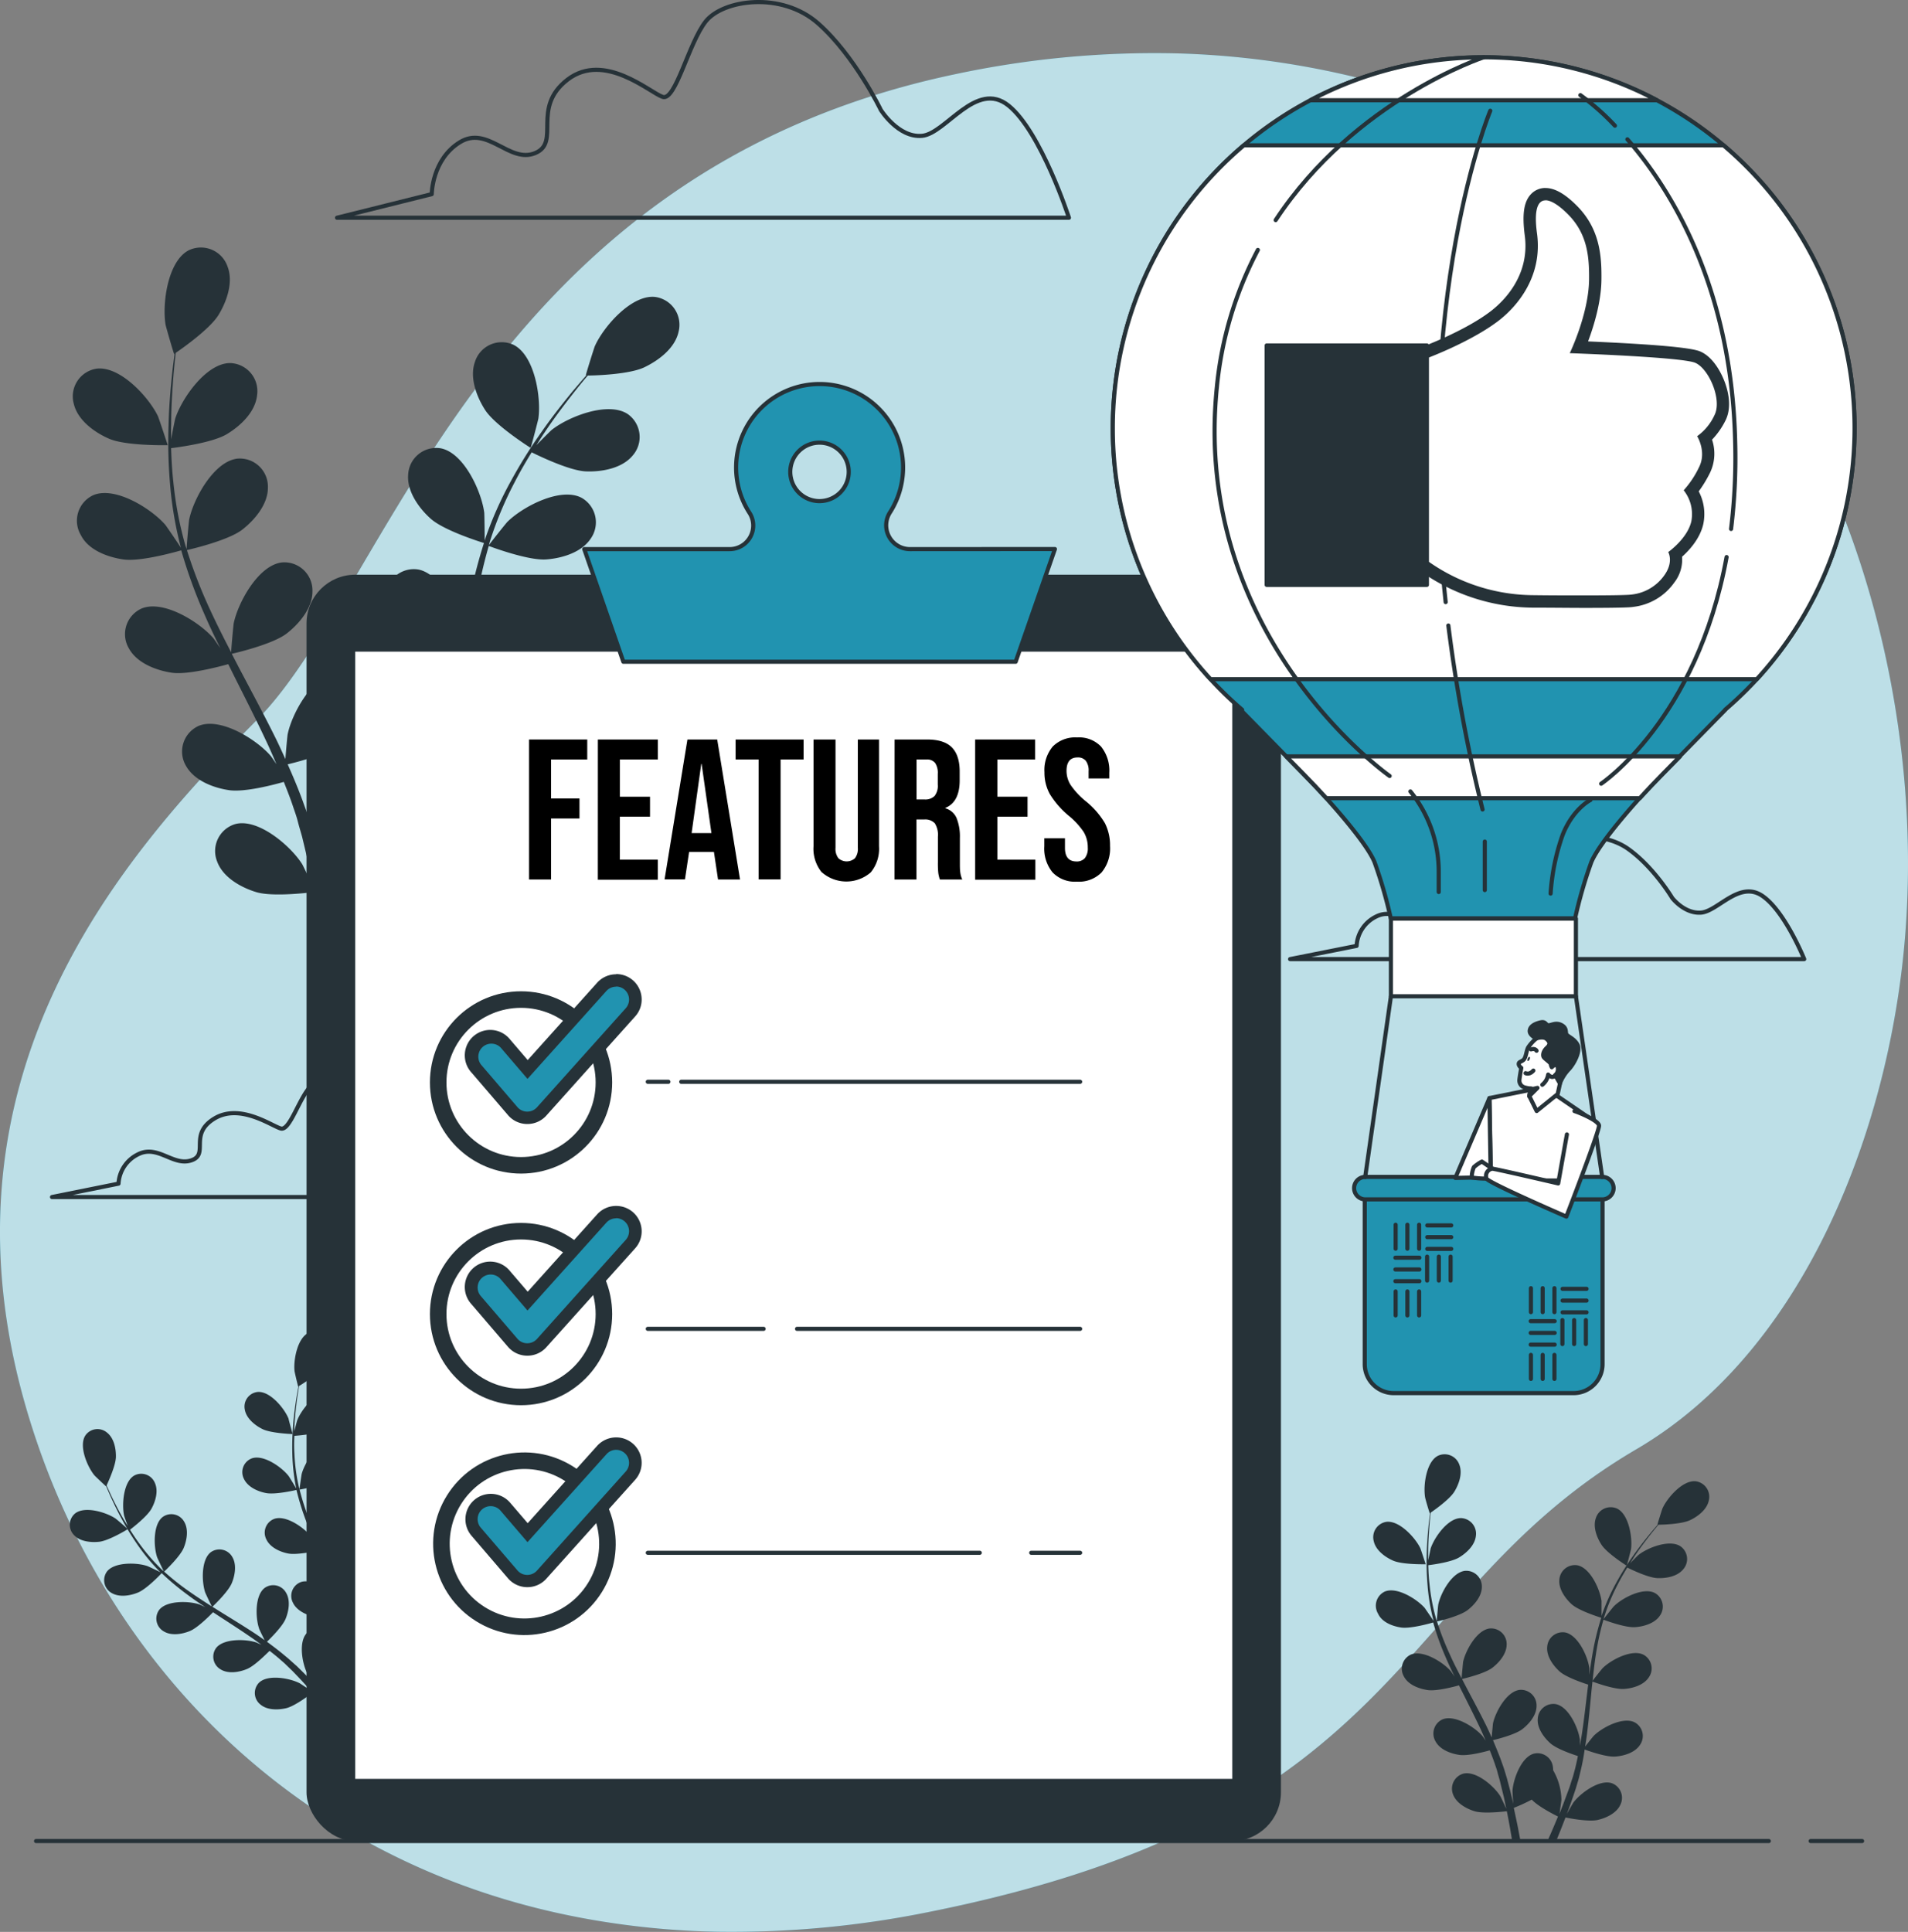 <svg xmlns="http://www.w3.org/2000/svg" viewBox="0 0 461.43 467.13"><rect x="0" y="0" width="461.43" height="467.13" fill="#808080" stroke="none"/><defs><style>.cls-1,.cls-6{fill:#2193b0;}.cls-2,.cls-5,.cls-7,.cls-9{fill:#fff;}.cls-2{opacity:0.7;}.cls-3{fill:none;}.cls-3,.cls-5,.cls-6,.cls-7,.cls-8{stroke:#263238;}.cls-3,.cls-5,.cls-6,.cls-8{stroke-linecap:round;stroke-linejoin:round;}.cls-4,.cls-8{fill:#263238;}.cls-7{stroke-miterlimit:10;stroke-width:4px;}</style></defs><g id="Background_Simple" data-name="Background Simple"><path class="cls-1" d="M479.78,249.9c-5.1,43.2-24.83,93.43-64.22,116.5C356,401.27,361,454.9,244.84,478.22a239.4,239.4,0,0,1-51.51,4.86A198,198,0,0,1,168.05,481C94.21,470.23,44.52,418.91,26.29,357,2.3,275.47,50.2,222.13,82,190S137,57.7,251,33.89a230.81,230.81,0,0,1,52.94-5c40.57,1,84.83,14.31,115.45,42.12q3.45,3.13,6.71,6.49C468.65,121.15,486.74,191,479.78,249.9Z" transform="translate(-19.8 -15.99)"></path><path class="cls-2" d="M479.78,249.9c-5.1,43.2-24.83,93.43-64.22,116.5C356,401.27,361,454.9,244.84,478.22a239.4,239.4,0,0,1-51.51,4.86A198,198,0,0,1,168.05,481C94.21,470.23,44.52,418.91,26.29,357,2.3,275.47,50.2,222.13,82,190S137,57.7,251,33.89a230.81,230.81,0,0,1,52.94-5c40.57,1,84.83,14.31,115.45,42.12q3.45,3.13,6.71,6.49C468.65,121.15,486.74,191,479.78,249.9Z" transform="translate(-19.8 -15.99)"></path></g><g id="Clouds"><path class="cls-3" d="M232.81,42.56s-6.27-13.06-15.15-20.9-23-5.74-27.16-.52-7.31,19.33-10.44,18.28-14.11-11-23-4.18S155.51,50.39,149.24,53,137.75,46.21,131,50.39s-6.79,12.54-6.79,12.54l-22.9,5.71h177s-6.79-20.86-14.62-27.13-15.15,6.79-20.9,7.32S232.81,42.56,232.81,42.56Z" transform="translate(-19.8 -15.99)"></path><path class="cls-3" d="M424.2,233.11s-4.4-7.41-10.64-11.85-16.14-3.26-19.08-.3-5.14,11-7.34,10.37S377.23,225.11,371,229s-1.1,8.59-5.51,10.07-8.07-3.85-12.84-1.48a8.41,8.41,0,0,0-4.77,7.11L331.8,247.9H456.13s-4.77-11.83-10.28-15.39-10.64,3.85-14.68,4.15S424.2,233.11,424.2,233.11Z" transform="translate(-19.8 -15.99)"></path><path class="cls-3" d="M124.78,290.64s-4.4-7.41-10.64-11.85S98,275.53,95.06,278.5s-5.14,10.95-7.34,10.36-9.91-6.22-16.14-2.37-1.1,8.59-5.51,10.07-8.07-3.85-12.84-1.48a8.41,8.41,0,0,0-4.77,7.11l-16.08,3.24H156.71s-4.77-11.83-10.28-15.38-10.64,3.85-14.68,4.14S124.78,290.64,124.78,290.64Z" transform="translate(-19.8 -15.99)"></path></g><g id="Plants"><path class="cls-4" d="M46.15,122.06c4.12,1.8,14.2,1.57,14.21,1.57s-2.17-6.6-2.36-7c-2.21-4.62-9.21-12.26-14.9-11.49a6.78,6.78,0,0,0-5.45,8.51C38.59,117.6,42.64,120.53,46.15,122.06Z" transform="translate(-19.8 -15.99)"></path><path class="cls-4" d="M49.63,151.26c4.27.62,13.27-2,14-2.2a120.16,120.16,0,0,0,5.45,15.1c1.24,2.87,2.57,5.71,4,8.55-.82-1.2-1.56-2.27-1.68-2.41-3.36-3.88-12.12-9.4-17.41-7.15a6.79,6.79,0,0,0-3,9.65c1.95,3.55,6.63,5.31,10.42,5.86s11.56-1.51,13.59-2.08c.54,1.08,1.07,2.17,1.61,3.25,2.61,5.19,5.23,10.35,7.64,15.5.86,1.81,1.63,3.63,2.41,5.44-.73-1.07-1.35-2-1.46-2.08-3.36-3.88-12.12-9.4-17.41-7.16a6.8,6.8,0,0,0-3,9.66c2,3.55,6.63,5.31,10.42,5.86s10.81-1.31,13.23-2c.74,1.88,1.49,3.76,2.12,5.62.41,1.28.89,2.48,1.22,3.79s.72,2.56,1.07,3.82c.59,2.45,1.21,5,1.72,7.39.37,1.67.7,3.27,1,4.88-.82-1.81-2.52-5.33-2.69-5.61-2.73-4.34-10.56-11.12-16.12-9.71a6.8,6.8,0,0,0-4.44,9.09c1.39,3.81,5.74,6.25,9.41,7.37,4,1.24,13,.11,14.07,0,.54,2.67,1,5.27,1.46,7.73.32,1.82.62,3.57.88,5.25h3.58q-.51-2.81-1.11-5.87c-.54-2.72-1.16-5.6-1.83-8.56a76.23,76.23,0,0,0,7.86-3.69c2.94,3.18,10.47,6.91,11.44,7.38-1,2.52-2,5-3,7.25-.53,1.21-1,2.36-1.55,3.49h3.78c.3-.71.6-1.42.9-2.17,1-2.55,2.13-5.3,3.2-8.14,1.08.23,9.92,2,14,1.09,3.74-.84,8.26-3,9.93-6.65a6.79,6.79,0,0,0-3.75-9.39c-5.44-1.83-13.75,4.35-16.8,8.48-.18.24-1.83,3.1-2.84,4.92.43-1.16.86-2.28,1.29-3.48.87-2.37,1.67-4.76,2.54-7.33.37-1.25.75-2.52,1.14-3.8s.67-2.64,1-4c.74-3.11,1.34-6.3,1.87-9.52,2.07.75,9.48,3.33,13.32,3.06s8.62-1.67,10.83-5.07a6.79,6.79,0,0,0-2.28-9.85c-5.11-2.63-14.26,2.22-17.89,5.84-.23.22-2.55,3.11-3.79,4.72.31-1.94.62-3.87.86-5.85.71-5.69,1.25-11.48,1.81-17.25.17-1.76.36-3.52.55-5.28.74.27,9.48,3.53,13.78,3.23,3.82-.27,8.61-1.68,10.82-5.07a6.8,6.8,0,0,0-2.28-9.86c-5.11-2.63-14.26,2.22-17.89,5.84-.27.27-3.6,4.44-4.4,5.54.41-3.88.86-7.75,1.45-11.54A120.39,120.39,0,0,1,138,148c.34.13,9.45,3.56,13.85,3.26,3.82-.27,8.62-1.68,10.83-5.07a6.81,6.81,0,0,0-2.28-9.86c-5.11-2.63-14.26,2.22-17.89,5.84-.29.28-3.87,4.76-4.46,5.62.09-.29.14-.59.23-.88a87.39,87.39,0,0,1,6-14.35c1.31-2.56,2.7-4.93,4.1-7.2,1.64.81,9.13,4.45,13.12,4.61,3.83.15,8.75-.72,11.32-3.85a6.79,6.79,0,0,0-1.19-10c-4.78-3.18-14.41.64-18.42,3.83-.22.18-2.24,2.19-3.69,3.68.65-1,1.3-2.08,1.94-3,2.4-3.62,4.83-6.79,7-9.57,1.24-1.58,2.4-3,3.5-4.27,2,0,10.14-.29,13.69-2s7.43-4.67,8.27-8.64a6.79,6.79,0,0,0-5.68-8.36c-5.71-.62-12.5,7.21-14.58,11.89-.18.41-2.27,7.06-2.17,7.06h.12c-1.08,1.23-2.22,2.56-3.44,4-2.24,2.75-4.74,5.87-7.23,9.45a120.59,120.59,0,0,0-7.48,11.93,88.08,88.08,0,0,0-6.4,14.4c0,.06,0,.12-.05.18,0-1.68-.05-6.39-.1-6.75-.65-5.08-4.92-14.53-10.57-15.57a6.79,6.79,0,0,0-7.83,6.39c-.33,4,2.59,8.09,5.45,10.64,3.22,2.88,12.17,5.66,12.88,5.88A119,119,0,0,0,133,162.89c-.55,3.07-1,6.18-1.42,9.31,0-1.46,0-2.76-.08-2.94-.66-5.09-4.92-14.53-10.57-15.57a6.8,6.8,0,0,0-7.84,6.39c-.33,4,2.6,8.09,5.46,10.64s10.47,5.12,12.49,5.76c-.15,1.2-.31,2.4-.45,3.6-.69,5.76-1.35,11.52-2.18,17.14-.29,2-.64,3.92-1,5.87,0-1.3,0-2.38-.07-2.55-.66-5.09-4.93-14.52-10.57-15.57a6.8,6.8,0,0,0-7.84,6.39c-.33,4,2.6,8.09,5.45,10.64s9.74,4.87,12.13,5.64c-.42,2-.83,4-1.33,5.87-.37,1.29-.63,2.55-1.07,3.83l-1.22,3.77c-.86,2.37-1.74,4.83-2.64,7.12-.61,1.6-1.23,3.11-1.84,4.63.31-2,.84-5.83.84-6.16a26.43,26.43,0,0,0-3.53-12.84,8.41,8.41,0,0,0-.1-1.5,6.8,6.8,0,0,0-8.31-5.77c-5.55,1.48-9.07,11.22-9.33,16.34,0,.3.18,3.6.34,5.68-.28-1.21-.54-2.38-.84-3.62-.58-2.46-1.24-4.89-1.93-7.51l-1.15-3.8c-.35-1.27-.89-2.57-1.34-3.88-1.1-3-2.35-6-3.69-9,2.15-.51,9.75-2.45,12.81-4.79s6.26-6.15,6.23-10.21a6.79,6.79,0,0,0-7.34-7c-5.71.62-10.67,9.71-11.7,14.73-.07.32-.41,4-.55,6-.82-1.78-1.62-3.57-2.51-5.35-2.55-5.14-5.29-10.26-8-15.38-.83-1.57-1.64-3.14-2.46-4.72.77-.17,9.86-2.28,13.27-4.9,3-2.33,6.27-6.15,6.24-10.2a6.8,6.8,0,0,0-7.34-7c-5.71.62-10.67,9.71-11.7,14.74-.08.37-.56,5.68-.62,7-1.79-3.46-3.55-6.93-5.15-10.42A120.21,120.21,0,0,1,65,149c.36-.08,9.85-2.23,13.36-4.92,3-2.33,6.26-6.15,6.23-10.2a6.8,6.8,0,0,0-7.34-7c-5.71.62-10.67,9.72-11.7,14.74-.08.39-.6,6.1-.61,7.14-.09-.28-.22-.57-.3-.86a87.43,87.43,0,0,1-2.91-15.28c-.32-2.86-.46-5.6-.55-8.27,1.81-.22,10.07-1.32,13.49-3.39s6.9-5.42,7.31-9.46a6.79,6.79,0,0,0-6.53-7.72c-5.74,0-11.66,8.49-13.25,13.36-.08.27-.66,3.06-1,5.1,0-1.2-.06-2.45,0-3.6,0-4.35.28-8.32.55-11.84.17-2,.36-3.81.56-5.5,1.67-1.14,8.31-5.83,10.35-9.18s3.63-8,2.14-11.76a6.81,6.81,0,0,0-9.36-3.85c-5.1,2.64-6.44,12.91-5.6,18,.08.44,2,7.14,2.09,7.09l.1-.07c-.23,1.62-.45,3.36-.65,5.26-.35,3.52-.71,7.5-.81,11.86a119,119,0,0,0,.33,14.08,89.29,89.29,0,0,0,2.61,15.54l.06.19c-.91-1.42-3.57-5.31-3.8-5.58-3.36-3.88-12.12-9.4-17.41-7.16a6.8,6.8,0,0,0-3,9.66C41.16,149,45.84,150.71,49.63,151.26Z" transform="translate(-19.8 -15.99)"></path><path class="cls-4" d="M148.11,124.28c.09,0,1.84-6.7,1.9-7.14.7-5.08-.92-15.31-6.09-17.81a6.79,6.79,0,0,0-9.24,4.1c-1.39,3.81.37,8.48,2.45,11.7C139.57,118.9,148.11,124.27,148.11,124.28Z" transform="translate(-19.8 -15.99)"></path><path class="cls-4" d="M43.84,388.78c2.34-.28,6.84-3,6.85-3.06s-2.74-2.41-2.93-2.54c-2.23-1.51-7.42-3.11-9.79-1.25a3.56,3.56,0,0,0-.21,5.3C39.23,388.76,41.84,389,43.84,388.78Z" transform="translate(-19.8 -15.99)"></path><path class="cls-4" d="M53.15,401.07c2.11-.85,5.49-4.41,5.75-4.7a63.64,63.64,0,0,0,6.48,5.39c1.32,1,2.68,1.9,4.05,2.82-.69-.33-1.31-.61-1.4-.64-2.55-.87-8-1-9.77,1.37a3.56,3.56,0,0,0,1.19,5.17c1.83,1.09,4.41.65,6.27-.11s4.84-3.75,5.6-4.55l1.59,1.05c2.56,1.66,5.12,3.3,7.57,5,.87.59,1.7,1.21,2.54,1.82-.62-.29-1.14-.52-1.22-.55-2.55-.87-8-1-9.77,1.38a3.55,3.55,0,0,0,1.19,5.16c1.83,1.09,4.41.65,6.27-.11S84,416.1,85,415.16c.83.65,1.67,1.31,2.45,2,.52.47,1.06.89,1.55,1.39l1.5,1.45c.92.95,1.87,1.93,2.74,2.89.61.66,1.18,1.29,1.76,1.94-.86-.61-2.56-1.75-2.71-1.83-2.39-1.24-7.73-2.23-9.87-.12a3.56,3.56,0,0,0,.4,5.29c1.64,1.36,4.26,1.31,6.21.85,2.16-.52,5.9-3.39,6.36-3.76,1,1.07,1.87,2.11,2.71,3.12.63.73,1.23,1.45,1.8,2.14l1.62-.95c-.65-.76-1.34-1.55-2.07-2.36-1-1.09-2-2.23-3.09-3.39A38.64,38.64,0,0,0,98.89,420c2.18.66,6.58.35,7.14.31.21,1.41.39,2.79.55,4.09.08.69.15,1.34.22,2l1.71-1c-.05-.41-.1-.8-.16-1.22-.2-1.44-.45-3-.71-4.54.54-.18,5-1.71,6.64-3.23,1.47-1.37,3-3.53,2.73-5.64a3.57,3.57,0,0,0-4.19-3.26c-2.95.62-5.07,5.62-5.35,8.29,0,.16,0,1.89,0,3-.12-.64-.22-1.27-.34-1.92-.24-1.31-.51-2.6-.8-4-.16-.67-.32-1.34-.49-2s-.4-1.38-.59-2.07c-.49-1.61-1.07-3.21-1.68-4.81,1.14-.21,5.18-1,6.84-2.15s3.46-3,3.56-5.16a3.57,3.57,0,0,0-3.65-3.86c-3,.17-5.86,4.79-6.55,7.39,0,.16-.32,2.08-.46,3.14-.37-1-.74-1.91-1.16-2.87-1.19-2.77-2.48-5.53-3.75-8.29l-1.16-2.54c.41-.07,5.23-.91,7.1-2.19,1.65-1.14,3.45-3,3.55-5.17a3.56,3.56,0,0,0-3.65-3.85c-3,.16-5.86,4.78-6.54,7.39-.06.19-.46,3-.53,3.67-.84-1.87-1.66-3.73-2.4-5.61a61.71,61.71,0,0,1-2.52-7.74c.19,0,5.22-.89,7.13-2.2,1.66-1.13,3.46-3,3.56-5.17A3.56,3.56,0,0,0,99.31,365c-3,.16-5.86,4.79-6.55,7.39-.05.2-.48,3.18-.52,3.72,0-.15-.1-.3-.13-.46A45,45,0,0,1,91,367.51c-.09-1.5-.09-2.94,0-4.34,1-.07,5.31-.41,7.16-1.4s3.77-2.64,4.1-4.74A3.56,3.56,0,0,0,99,352.8c-3-.17-6.36,4.11-7.32,6.62-.06.14-.44,1.59-.7,2.64,0-.63,0-1.28.07-1.89.13-2.27.39-4.35.63-6.19.15-1,.3-2,.45-2.86.91-.55,4.52-2.81,5.69-4.51s2.12-4.08,1.45-6.1a3.56,3.56,0,0,0-4.79-2.28c-2.75,1.23-3.74,6.58-3.45,9.25,0,.23.85,3.8.89,3.77l.06,0c-.16.84-.33,1.74-.49,2.74-.28,1.83-.59,3.91-.77,6.19a64.87,64.87,0,0,0-.22,7.38,46.92,46.92,0,0,0,.92,8.22l0,.09c-.44-.77-1.72-2.88-1.83-3-1.65-2.12-6.08-5.27-8.92-4.24a3.56,3.56,0,0,0-1.85,5c.92,1.92,3.32,3,5.29,3.37,2.22.45,7-.66,7.39-.75A61.75,61.75,0,0,0,94,384.22c.56,1.54,1.18,3.07,1.82,4.59-.4-.65-.75-1.23-.81-1.31-1.65-2.12-6.08-5.27-8.92-4.24a3.56,3.56,0,0,0-1.85,5c.92,1.92,3.32,3,5.29,3.37s6.1-.46,7.18-.71l.75,1.75c1.22,2.8,2.45,5.58,3.56,8.34.4,1,.75,1.95,1.11,2.92-.35-.58-.65-1.07-.71-1.13-1.64-2.13-6.08-5.27-8.91-4.25a3.56,3.56,0,0,0-1.85,5c.92,1.92,3.32,3,5.29,3.37s5.7-.38,7-.66c.34,1,.68,2,1,3,.17.68.39,1.32.53,2l.45,2c.23,1.3.49,2.64.69,3.92.15.88.27,1.73.39,2.58-.38-1-1.16-2.86-1.25-3a13.8,13.8,0,0,0-5-4.87,3.61,3.61,0,0,0-.44-.66,3.56,3.56,0,0,0-5.29-.4c-2.12,2.14-1.13,7.48.11,9.87.08.14,1,1.58,1.66,2.48-.44-.48-.87-.94-1.34-1.42-.91-1-1.85-1.89-2.86-2.89L90,417.45c-.5-.48-1.09-.93-1.64-1.4-1.29-1.07-2.65-2.09-4-3.09.83-.8,3.76-3.69,4.52-5.56s1.2-4.44.11-6.27a3.55,3.55,0,0,0-5.16-1.2c-2.42,1.79-2.25,7.22-1.39,9.77,0,.16.88,1.92,1.35,2.88-.84-.6-1.68-1.19-2.55-1.76-2.52-1.65-5.12-3.24-7.71-4.84l-2.36-1.48c.3-.29,3.85-3.65,4.7-5.75.76-1.86,1.21-4.44.12-6.27a3.58,3.58,0,0,0-5.17-1.2c-2.42,1.8-2.25,7.23-1.39,9.78.07.19,1.26,2.72,1.59,3.35-1.73-1.09-3.44-2.2-5.09-3.35A62.3,62.3,0,0,1,59.5,396c.14-.13,3.87-3.62,4.74-5.77.76-1.86,1.2-4.44.11-6.27a3.55,3.55,0,0,0-5.16-1.2c-2.42,1.79-2.25,7.22-1.39,9.77.07.2,1.35,2.92,1.62,3.4l-.37-.31a46.72,46.72,0,0,1-5.37-6.15c-.9-1.21-1.69-2.41-2.44-3.6.76-.58,4.21-3.27,5.21-5.11s1.68-4.28.8-6.22a3.56,3.56,0,0,0-5-1.76c-2.6,1.52-3,6.93-2.46,9.56,0,.14.52,1.56.88,2.59-.33-.54-.68-1.1-1-1.62-1.15-2-2.08-3.84-2.89-5.51-.45-1-.84-1.82-1.2-2.63.45-1,2.21-4.84,2.25-6.9s-.48-4.58-2.16-5.89a3.55,3.55,0,0,0-5.25.74c-1.61,2.54.51,7.55,2.23,9.62.15.17,2.8,2.7,2.82,2.65l0-.06c.33.79.69,1.64,1.1,2.56.78,1.68,1.67,3.58,2.78,5.58a62.4,62.4,0,0,0,3.89,6.29,46.4,46.4,0,0,0,5.3,6.34l.07.06c-.78-.4-3-1.45-3.2-1.51-2.54-.87-8-1-9.77,1.37a3.56,3.56,0,0,0,1.19,5.17C48.71,402.27,51.29,401.83,53.15,401.07Z" transform="translate(-19.8 -15.99)"></path><path class="cls-4" d="M90.58,362.74s-1-3.52-1-3.73c-1-2.49-4.47-6.69-7.47-6.45a3.56,3.56,0,0,0-3.1,4.31c.38,2.09,2.41,3.74,4.21,4.64C85.29,362.57,90.57,362.74,90.58,362.74Z" transform="translate(-19.8 -15.99)"></path><path class="cls-4" d="M356.72,393.35c2.29,1,7.87.87,7.87.87s-1.2-3.66-1.3-3.88c-1.23-2.56-5.1-6.79-8.25-6.37a3.76,3.76,0,0,0-3,4.72C352.54,390.87,354.78,392.5,356.72,393.35Z" transform="translate(-19.8 -15.99)"></path><path class="cls-4" d="M358.65,409.52c2.37.34,7.35-1.1,7.75-1.22a65.61,65.61,0,0,0,3,8.36c.68,1.59,1.42,3.16,2.18,4.73-.45-.66-.86-1.25-.93-1.33-1.86-2.15-6.71-5.21-9.64-4a3.76,3.76,0,0,0-1.66,5.35c1.08,2,3.67,2.94,5.77,3.24s6.4-.83,7.52-1.15c.3.6.59,1.2.9,1.8,1.44,2.87,2.89,5.73,4.23,8.58.47,1,.9,2,1.33,3-.4-.59-.75-1.08-.81-1.15-1.86-2.15-6.71-5.21-9.64-4a3.76,3.76,0,0,0-1.67,5.34c1.09,2,3.67,2.95,5.77,3.25s6-.73,7.33-1.1c.41,1,.82,2.09,1.18,3.12.22.7.49,1.37.67,2.09s.4,1.42.59,2.12c.33,1.36.67,2.76,1,4.09.2.93.38,1.82.56,2.71-.46-1-1.39-3-1.49-3.11-1.51-2.4-5.85-6.16-8.93-5.38a3.78,3.78,0,0,0-2.46,5c.77,2.11,3.19,3.46,5.21,4.08,2.24.68,7.18.06,7.8,0,.3,1.47.57,2.91.81,4.28.17,1,.34,2,.49,2.91h2c-.19-1-.4-2.12-.62-3.26-.3-1.5-.64-3.1-1-4.74a42.25,42.25,0,0,0,4.35-2c1.63,1.76,5.8,3.82,6.34,4.09-.57,1.39-1.14,2.74-1.69,4-.29.67-.58,1.31-.86,1.94h2.1c.16-.4.33-.79.5-1.21.58-1.41,1.17-2.93,1.77-4.5.6.12,5.49,1.11,7.77.6,2.07-.47,4.58-1.64,5.5-3.68a3.77,3.77,0,0,0-2.07-5.21c-3-1-7.62,2.42-9.31,4.7-.1.14-1,1.72-1.57,2.73.24-.65.48-1.27.72-1.93.48-1.31.92-2.64,1.4-4.06l.63-2.1c.22-.7.37-1.47.56-2.21.42-1.72.75-3.48,1-5.27,1.15.42,5.25,1.85,7.38,1.7s4.77-.93,6-2.81a3.75,3.75,0,0,0-1.26-5.45c-2.83-1.46-7.89,1.23-9.91,3.23-.12.12-1.41,1.72-2.09,2.62.17-1.08.34-2.15.47-3.24.4-3.16.69-6.36,1-9.56.09-1,.2-1.95.3-2.92.41.15,5.25,1.95,7.63,1.78,2.11-.14,4.77-.92,6-2.8a3.76,3.76,0,0,0-1.26-5.46c-2.83-1.46-7.89,1.23-9.91,3.23-.15.15-2,2.46-2.43,3.07.23-2.15.47-4.29.8-6.39a67.56,67.56,0,0,1,1.83-8.4c.19.08,5.24,2,7.67,1.81,2.12-.15,4.77-.93,6-2.81a3.77,3.77,0,0,0-1.26-5.46c-2.83-1.45-7.9,1.23-9.91,3.24-.16.15-2.14,2.63-2.47,3.11.05-.16.08-.33.13-.49a48.37,48.37,0,0,1,3.33-8c.72-1.41,1.49-2.72,2.27-4,.9.45,5.05,2.46,7.26,2.55s4.85-.4,6.27-2.13a3.76,3.76,0,0,0-.66-5.56c-2.65-1.76-8,.35-10.2,2.12-.12.1-1.24,1.21-2,2,.36-.56.72-1.15,1.07-1.68,1.33-2,2.68-3.76,3.88-5.3.69-.87,1.33-1.64,1.93-2.36,1.12,0,5.62-.16,7.59-1.08s4.12-2.59,4.58-4.78a3.78,3.78,0,0,0-3.15-4.64c-3.16-.34-6.92,4-8.07,6.59-.1.23-1.26,3.91-1.2,3.91h.06c-.59.68-1.23,1.41-1.9,2.23-1.24,1.52-2.62,3.25-4,5.23a66.8,66.8,0,0,0-4.15,6.61,49.13,49.13,0,0,0-3.54,8l0,.11c0-.94,0-3.54,0-3.74-.37-2.82-2.73-8.05-5.86-8.63a3.77,3.77,0,0,0-4.34,3.54c-.18,2.24,1.44,4.48,3,5.9,1.79,1.59,6.74,3.13,7.14,3.25a66,66,0,0,0-2.1,8.64c-.3,1.71-.55,3.43-.79,5.16,0-.81,0-1.53,0-1.63-.36-2.81-2.72-8-5.85-8.62a3.76,3.76,0,0,0-4.34,3.54c-.18,2.24,1.44,4.48,3,5.89s5.8,2.84,6.92,3.19c-.09.67-.17,1.33-.25,2-.39,3.2-.75,6.38-1.21,9.5-.16,1.1-.36,2.17-.55,3.25,0-.72,0-1.32,0-1.41-.36-2.82-2.72-8.05-5.85-8.63a3.77,3.77,0,0,0-4.34,3.55c-.19,2.23,1.44,4.47,3,5.88s5.39,2.7,6.71,3.13c-.23,1.1-.46,2.19-.73,3.25-.21.71-.35,1.41-.6,2.12s-.45,1.4-.67,2.09c-.48,1.31-1,2.67-1.46,3.94-.34.89-.68,1.72-1,2.57.17-1.09.46-3.24.47-3.42a14.72,14.72,0,0,0-2-7.11,4.64,4.64,0,0,0-.06-.83,3.75,3.75,0,0,0-4.6-3.19c-3.07.82-5,6.21-5.17,9,0,.16.1,2,.19,3.14-.15-.67-.29-1.32-.46-2-.32-1.35-.69-2.7-1.07-4.15-.21-.7-.42-1.4-.64-2.11s-.49-1.42-.74-2.14c-.61-1.67-1.3-3.32-2-5,1.19-.29,5.4-1.36,7.09-2.66s3.47-3.4,3.45-5.65a3.76,3.76,0,0,0-4.07-3.85c-3.16.34-5.9,5.38-6.48,8.16,0,.17-.22,2.22-.3,3.34-.45-1-.9-2-1.39-3-1.41-2.85-2.93-5.69-4.43-8.52-.46-.87-.91-1.74-1.36-2.61.42-.1,5.45-1.27,7.34-2.72,1.69-1.29,3.47-3.41,3.46-5.65a3.76,3.76,0,0,0-4.07-3.85c-3.16.34-5.9,5.38-6.48,8.16,0,.21-.31,3.15-.34,3.9-1-1.92-2-3.84-2.85-5.77a65.56,65.56,0,0,1-3.11-8c.2,0,5.46-1.24,7.4-2.73,1.68-1.29,3.47-3.4,3.45-5.64a3.78,3.78,0,0,0-4.07-3.86c-3.16.35-5.9,5.38-6.47,8.16-.05.22-.33,3.38-.34,4-.05-.16-.12-.32-.17-.48a48.16,48.16,0,0,1-1.61-8.46c-.18-1.58-.26-3.1-.3-4.58,1-.12,5.57-.73,7.47-1.88s3.82-3,4.05-5.23a3.77,3.77,0,0,0-3.62-4.28c-3.18,0-6.46,4.7-7.34,7.4,0,.15-.36,1.69-.58,2.83,0-.67,0-1.36,0-2,0-2.41.16-4.61.31-6.56.09-1.11.2-2.11.31-3,.92-.63,4.6-3.23,5.73-5.09s2-4.42,1.18-6.51a3.77,3.77,0,0,0-5.18-2.13c-2.82,1.46-3.57,7.15-3.1,10,0,.24,1.11,4,1.16,3.92l.05,0c-.12.89-.25,1.86-.36,2.91-.19,2-.39,4.15-.45,6.57a67.31,67.31,0,0,0,.19,7.8,48.27,48.27,0,0,0,1.44,8.6l0,.1c-.5-.78-2-2.93-2.1-3.09-1.86-2.14-6.71-5.2-9.64-4a3.77,3.77,0,0,0-1.67,5.35C354,408.24,356.55,409.21,358.65,409.52Z" transform="translate(-19.8 -15.99)"></path><path class="cls-4" d="M413.19,394.57c.05,0,1-3.71,1.05-3.95.39-2.81-.51-8.48-3.37-9.86a3.76,3.76,0,0,0-5.12,2.27c-.77,2.11.2,4.69,1.36,6.48C408.46,391.6,413.19,394.57,413.19,394.57Z" transform="translate(-19.8 -15.99)"></path></g><g id="Form"><rect class="cls-4" x="74.13" y="138.96" width="235.65" height="306.2" rx="11.79"></rect><rect class="cls-5" x="85.41" y="157.06" width="213.1" height="273.57"></rect><path class="cls-6" d="M239.82,148.77a5.76,5.76,0,0,1-4.71-9,20.19,20.19,0,1,0-34,.31,5.7,5.7,0,0,1-4.91,8.69h-35.1L170.55,176h94.88l9.49-27.25ZM218,137.16a7.07,7.07,0,1,1,7.06-7.07A7.08,7.08,0,0,1,218,137.16Z" transform="translate(-19.8 -15.99)"></path></g><g id="Check_Marks" data-name="Check Marks"><circle class="cls-7" cx="126.01" cy="261.73" r="20.04"></circle><path class="cls-1" d="M147.24,286.28a4.68,4.68,0,0,1-3.49-1.62L135,274.39a4.65,4.65,0,0,1,7.06-6.05l5.35,6.24,18-20a4.65,4.65,0,0,1,3.46-1.54,4.65,4.65,0,0,1,3.46,7.75l-21.52,24a4.65,4.65,0,0,1-3.45,1.54Z" transform="translate(-19.8 -15.99)"></path><path class="cls-4" d="M168.79,254.53a3.12,3.12,0,0,1,2.1.8,3.16,3.16,0,0,1,.24,4.45l-21.51,24a3.17,3.17,0,0,1-2.34,1h0a3.13,3.13,0,0,1-2.35-1.1l-8.8-10.27a3.15,3.15,0,0,1,4.78-4.09l6.46,7.54,19.11-21.29a3.17,3.17,0,0,1,2.35-1m0-3h0a6.17,6.17,0,0,0-4.58,2l-16.83,18.74-4.24-4.95a6.15,6.15,0,1,0-9.33,8l8.8,10.26a6.11,6.11,0,0,0,4.59,2.15h.08a6.13,6.13,0,0,0,4.57-2l21.51-24a6.07,6.07,0,0,0,1.57-4.43,6.14,6.14,0,0,0-6.14-5.82Z" transform="translate(-19.8 -15.99)"></path><circle class="cls-7" cx="126.01" cy="317.74" r="20.04"></circle><path class="cls-1" d="M147.24,342.29a4.64,4.64,0,0,1-3.49-1.62L135,330.4a4.65,4.65,0,0,1,7.06-6l5.35,6.25,18-20a4.65,4.65,0,0,1,3.46-1.54,4.65,4.65,0,0,1,3.46,7.75l-21.52,24a4.65,4.65,0,0,1-3.45,1.54Z" transform="translate(-19.8 -15.99)"></path><path class="cls-4" d="M168.79,310.54a3.15,3.15,0,0,1,2.34,5.25l-21.51,24a3.17,3.17,0,0,1-2.34,1h0a3.13,3.13,0,0,1-2.35-1.1l-8.8-10.26a3.15,3.15,0,1,1,4.78-4.1l6.46,7.54,19.11-21.29a3.17,3.17,0,0,1,2.35-1m0-3h0a6.17,6.17,0,0,0-4.58,2l-16.83,18.74-4.24-4.94a6.15,6.15,0,1,0-9.33,8l8.8,10.27a6.14,6.14,0,0,0,4.59,2.14h.08a6.13,6.13,0,0,0,4.57-2l21.51-23.95a6.15,6.15,0,0,0-.46-8.69,6.18,6.18,0,0,0-4.11-1.57Z" transform="translate(-19.8 -15.99)"></path><circle class="cls-7" cx="145.81" cy="389.74" r="20.04" transform="matrix(0.53, -0.85, 0.85, 0.53, -281.73, 290.65)"></circle><path class="cls-1" d="M147.24,398.3a4.61,4.61,0,0,1-3.49-1.62L135,386.42a4.65,4.65,0,0,1,7.06-6.06l5.35,6.25,18-20a4.65,4.65,0,0,1,3.46-1.54,4.65,4.65,0,0,1,3.46,7.76l-21.52,23.95a4.65,4.65,0,0,1-3.45,1.54Z" transform="translate(-19.8 -15.99)"></path><path class="cls-4" d="M168.79,366.55a3.15,3.15,0,0,1,2.34,5.25l-21.51,24a3.17,3.17,0,0,1-2.34,1h0a3.13,3.13,0,0,1-2.35-1.1l-8.8-10.26a3.15,3.15,0,1,1,4.78-4.1l6.46,7.54,19.11-21.28a3.15,3.15,0,0,1,2.35-1.05m0-3h0a6.21,6.21,0,0,0-4.58,2l-16.83,18.74-4.24-4.94a6.13,6.13,0,0,0-4.67-2.15,6.14,6.14,0,0,0-4.66,10.15l8.8,10.27a6.15,6.15,0,0,0,4.59,2.14h.08a6.13,6.13,0,0,0,4.57-2l21.51-23.95a6.15,6.15,0,0,0-4.57-10.26Z" transform="translate(-19.8 -15.99)"></path><line class="cls-3" x1="164.75" y1="261.57" x2="261.22" y2="261.57"></line><line class="cls-3" x1="156.66" y1="261.57" x2="161.64" y2="261.57"></line><line class="cls-3" x1="192.76" y1="321.31" x2="261.22" y2="321.31"></line><line class="cls-3" x1="156.66" y1="321.31" x2="184.67" y2="321.31"></line><line class="cls-3" x1="249.39" y1="375.46" x2="261.22" y2="375.46"></line><line class="cls-3" x1="156.66" y1="375.46" x2="236.95" y2="375.46"></line></g><g id="Hot_Air_Balloon" data-name="Hot Air Balloon"><path class="cls-6" d="M330.07,287.14h57.49a0,0,0,0,1,0,0v42.71a7,7,0,0,1-7,7H337.05a7,7,0,0,1-7-7V287.14A0,0,0,0,1,330.07,287.14Z"></path><line class="cls-3" x1="337.52" y1="296.14" x2="337.52" y2="301.93"></line><line class="cls-3" x1="340.36" y1="296.14" x2="340.36" y2="301.93"></line><line class="cls-3" x1="343.2" y1="296.14" x2="343.2" y2="301.93"></line><line class="cls-3" x1="345.13" y1="303.85" x2="345.13" y2="309.64"></line><line class="cls-3" x1="347.97" y1="303.85" x2="347.97" y2="309.64"></line><line class="cls-3" x1="350.81" y1="303.85" x2="350.81" y2="309.64"></line><line class="cls-3" x1="337.52" y1="312.27" x2="337.52" y2="318.06"></line><line class="cls-3" x1="340.36" y1="312.27" x2="340.36" y2="318.06"></line><line class="cls-3" x1="343.2" y1="312.27" x2="343.2" y2="318.06"></line><line class="cls-3" x1="343.26" y1="304.11" x2="337.46" y2="304.11"></line><line class="cls-3" x1="343.26" y1="306.95" x2="337.46" y2="306.95"></line><line class="cls-3" x1="343.26" y1="309.79" x2="337.46" y2="309.79"></line><line class="cls-3" x1="350.97" y1="296.3" x2="345.17" y2="296.3"></line><line class="cls-3" x1="350.97" y1="299.14" x2="345.17" y2="299.14"></line><line class="cls-3" x1="350.97" y1="301.98" x2="345.17" y2="301.98"></line><line class="cls-3" x1="370.24" y1="311.48" x2="370.24" y2="317.27"></line><line class="cls-3" x1="373.08" y1="311.48" x2="373.08" y2="317.27"></line><line class="cls-3" x1="375.92" y1="311.48" x2="375.92" y2="317.27"></line><line class="cls-3" x1="377.85" y1="319.19" x2="377.85" y2="324.99"></line><line class="cls-3" x1="380.69" y1="319.19" x2="380.69" y2="324.99"></line><line class="cls-3" x1="383.53" y1="319.19" x2="383.53" y2="324.99"></line><line class="cls-3" x1="370.24" y1="327.61" x2="370.24" y2="333.41"></line><line class="cls-3" x1="373.08" y1="327.61" x2="373.08" y2="333.41"></line><line class="cls-3" x1="375.92" y1="327.61" x2="375.92" y2="333.41"></line><line class="cls-3" x1="375.98" y1="319.45" x2="370.18" y2="319.45"></line><line class="cls-3" x1="375.98" y1="322.29" x2="370.18" y2="322.29"></line><line class="cls-3" x1="375.98" y1="325.13" x2="370.18" y2="325.13"></line><line class="cls-3" x1="383.69" y1="311.64" x2="377.89" y2="311.64"></line><line class="cls-3" x1="383.69" y1="314.48" x2="377.89" y2="314.48"></line><line class="cls-3" x1="383.69" y1="317.32" x2="377.89" y2="317.32"></line><path class="cls-6" d="M407.27,306H350a2.72,2.72,0,0,1-2.72-2.72h0a2.72,2.72,0,0,1,2.72-2.72h57.31a2.72,2.72,0,0,1,2.72,2.72h0A2.72,2.72,0,0,1,407.27,306Z" transform="translate(-19.8 -15.99)"></path><line class="cls-5" x1="336.38" y1="240.9" x2="330.16" y2="284.6"></line><line class="cls-5" x1="381.12" y1="240.9" x2="387.47" y2="284.6"></line><path class="cls-6" d="M468.31,119.55A89.7,89.7,0,1,0,320.2,187.61l-.4,0s14.42,14.66,18,18.41,12.45,13.64,14.41,18.42a109.56,109.56,0,0,1,3.94,13.64h44.56a109.56,109.56,0,0,1,3.94-13.64c2-4.78,10.81-14.67,14.41-18.42s18-18.41,18-18.41H437A89.51,89.51,0,0,0,468.31,119.55Z" transform="translate(-19.8 -15.99)"></path><path class="cls-5" d="M330.84,198.88c3,3,5.68,5.81,7,7.17.72.76,1.67,1.78,2.73,2.94h75.8c1.06-1.16,2-2.18,2.73-2.94,1.31-1.36,4-4.16,7-7.17Z" transform="translate(-19.8 -15.99)"></path><path class="cls-5" d="M378.61,29.85a89.26,89.26,0,0,0-41.89,10.38h83.79A89.27,89.27,0,0,0,378.61,29.85Z" transform="translate(-19.8 -15.99)"></path><path class="cls-5" d="M288.92,119.55a89.35,89.35,0,0,0,23.65,60.67H444.66a89.67,89.67,0,0,0-8.05-129.09h-116A89.51,89.51,0,0,0,288.92,119.55Z" transform="translate(-19.8 -15.99)"></path><rect class="cls-5" x="336.38" y="222.12" width="44.74" height="18.78"></rect><path class="cls-3" d="M324,76.43a89.53,89.53,0,0,0-9.9,33.05c-6.24,60.47,41.77,94.14,41.77,94.14" transform="translate(-19.8 -15.99)"></path><path class="cls-3" d="M378.61,29.85s-31.12,10.23-50.3,39.36" transform="translate(-19.8 -15.99)"></path><path class="cls-3" d="M370.07,167.24a382.35,382.35,0,0,0,8.27,44.48" transform="translate(-19.8 -15.99)"></path><path class="cls-3" d="M380.21,42.77s-18.76,44.77-10.79,118.81" transform="translate(-19.8 -15.99)"></path><path class="cls-3" d="M437.36,150.69c-7.2,39.37-30.34,54.8-30.34,54.8" transform="translate(-19.8 -15.99)"></path><path class="cls-3" d="M413.37,49.68c10.72,12.33,25.29,35.91,26.07,73.51a140.9,140.9,0,0,1-1,20.7" transform="translate(-19.8 -15.99)"></path><path class="cls-3" d="M402,39a58.15,58.15,0,0,1,8.35,7.38" transform="translate(-19.8 -15.99)"></path><path class="cls-3" d="M360.89,207.36l.14.17a30.9,30.9,0,0,1,6.71,19.27v4.87" transform="translate(-19.8 -15.99)"></path><line class="cls-3" x1="359.08" y1="203.49" x2="359.08" y2="215.22"></line><path class="cls-3" d="M404.43,209.43s-4.19,2.09-6.7,8.38a52.38,52.38,0,0,0-2.93,14.24" transform="translate(-19.8 -15.99)"></path><path d="M147.75,194.8h14.07v4.83h-8.75v9.43h6.87v4.84h-6.87v14.75h-5.32Z" transform="translate(-19.8 -15.99)"></path><path d="M164.39,194.8h14.5v4.83h-9.18v9H177v4.83h-7.3v10.4h9.18v4.84h-14.5Z" transform="translate(-19.8 -15.99)"></path><path d="M186.05,194.8h7.2l5.52,33.85h-5.32l-1-6.72V222h-6l-1,6.63h-4.93Zm5.8,22.63-2.37-16.73h-.09l-2.33,16.73Z" transform="translate(-19.8 -15.99)"></path><path d="M203.26,199.63H197.7V194.8h16.44v4.83h-5.56v29h-5.32Z" transform="translate(-19.8 -15.99)"></path><path d="M218.54,226.93a9,9,0,0,1-2-6.31V194.8h5.32V221a3.71,3.71,0,0,0,.7,2.51,3,3,0,0,0,4,0,3.71,3.71,0,0,0,.7-2.51V194.8h5.12v25.82a9,9,0,0,1-2,6.31,9,9,0,0,1-11.8,0Z" transform="translate(-19.8 -15.99)"></path><path d="M236.15,194.8H244c2.74,0,4.74.63,6,1.91s1.89,3.23,1.89,5.87v2.08c0,3.52-1.16,5.74-3.48,6.68v.09a4.16,4.16,0,0,1,2.73,2.37,12,12,0,0,1,.8,4.79v5.95c0,1,0,1.75.09,2.34a6,6,0,0,0,.49,1.77h-5.42a7.75,7.75,0,0,1-.38-1.55,21.67,21.67,0,0,1-.1-2.61V218.3a5.24,5.24,0,0,0-.75-3.24,3.18,3.18,0,0,0-2.59-.92h-1.84v14.51h-5.31Zm7.25,14.5a3.18,3.18,0,0,0,2.39-.82,3.88,3.88,0,0,0,.8-2.75v-2.61a4.31,4.31,0,0,0-.65-2.66,2.47,2.47,0,0,0-2.06-.83h-2.42v9.67Z" transform="translate(-19.8 -15.99)"></path><path d="M255.63,194.8h14.51v4.83H261v9h7.3v4.83H261v10.4h9.19v4.84H255.63Z" transform="translate(-19.8 -15.99)"></path><path d="M274.35,226.93a9.08,9.08,0,0,1-2-6.31v-1.93h5V221q0,3.28,2.76,3.29a2.58,2.58,0,0,0,2.05-.8,3.87,3.87,0,0,0,.71-2.59,7.22,7.22,0,0,0-1-3.75,18.16,18.16,0,0,0-3.58-3.89,21.24,21.24,0,0,1-4.59-5.25,10.69,10.69,0,0,1-1.31-5.29,8.86,8.86,0,0,1,2-6.22,7.66,7.66,0,0,1,5.9-2.2,7.36,7.36,0,0,1,5.78,2.2,9.2,9.2,0,0,1,2,6.32v1.4h-5v-1.74a3.9,3.9,0,0,0-.68-2.54,2.46,2.46,0,0,0-2-.8c-1.77,0-2.66,1.08-2.66,3.24a6.36,6.36,0,0,0,1,3.43,18.63,18.63,0,0,0,3.6,3.87A20,20,0,0,1,287,215a11.81,11.81,0,0,1,1.25,5.56,9.09,9.09,0,0,1-2.05,6.39,7.73,7.73,0,0,1-6,2.22A7.46,7.46,0,0,1,274.35,226.93Z" transform="translate(-19.8 -15.99)"></path></g><g id="Character"><polygon class="cls-5" points="376.74 265.11 385.81 271.32 379.41 285.44 360.6 285.44 360.2 265.52 371.17 263.31 376.74 265.11"></polygon><polygon class="cls-5" points="360.2 265.52 359.95 266.11 351.96 284.82 360.51 284.64 360.2 265.52"></polygon><path class="cls-5" d="M391.36,267.08a9.89,9.89,0,0,0-2,2.2c-.42.88-.48,2.05-.91,2.73s-1.32.64-1.36,1.19.62,1,.62,1-.34,1.82-.46,2.91a1.74,1.74,0,0,0,1.2,1.8,7.88,7.88,0,0,0,1.6.29l-.42,1.78,1.8,3.65,5.08-4.1.56-2.58-.19-2s2.29-2.15,2-4.46-1.84-3.69-3.77-4.79A3.52,3.52,0,0,0,391.36,267.08Z" transform="translate(-19.8 -15.99)"></path><path class="cls-3" d="M395.9,276a.88.88,0,0,1-.79.39,1.67,1.67,0,0,1-.9-.57,3.9,3.9,0,0,1-1.42,2.46" transform="translate(-19.8 -15.99)"></path><path class="cls-3" d="M390.63,274.85s-.84,1.08-1.89.63" transform="translate(-19.8 -15.99)"></path><path class="cls-3" d="M391.4,270.06s-.34-.67-1.34-.33" transform="translate(-19.8 -15.99)"></path><path class="cls-4" d="M389.27,271.93c-.11.28-.1.56,0,.61s.34-.12.46-.4.11-.55,0-.61S389.39,271.65,389.27,271.93Z" transform="translate(-19.8 -15.99)"></path><path class="cls-8" d="M390,279.23a2.51,2.51,0,0,0,.83,0c.33-.1.79-.19.79-.19l-2,2Z" transform="translate(-19.8 -15.99)"></path><path class="cls-8" d="M391.36,267.08s1.64-.6,2.48.13.92,1.34.06,2.13-1.09,1.79-.76,2.26,1.65,1.31,1.69,1.67a2.82,2.82,0,0,0,.25.77s.83-.94,1.3-.36a1.89,1.89,0,0,1-.48,2.28l1.15,2a10.25,10.25,0,0,1,2-3.26c1.3-1.26,3.06-4.54,2.27-6.07s-2.42-2-2.7-2.56.16-1.51-1.21-2.23-2.42.08-3.13.06-.6-1-1.91-.7-2.52.9-2.62,2S391.36,267.08,391.36,267.08Z" transform="translate(-19.8 -15.99)"></path><path class="cls-5" d="M380.71,298.58l-2.53-1.72a10.22,10.22,0,0,0-1.93,1.33,6.37,6.37,0,0,0-.53,2.52,22.67,22.67,0,0,0,3.58.27S379.66,298.51,380.71,298.58Z" transform="translate(-19.8 -15.99)"></path><path class="cls-5" d="M398.74,290.29l-2.11,11.85s-15.26-3.56-15.92-3.56a1.76,1.76,0,0,0-1.41,2.4c.42,1,19.31,9.18,19.31,9.18s8-20.69,7.9-22-5.4-3.38-5.93-3.51" transform="translate(-19.8 -15.99)"></path></g><g id="Icon"><path class="cls-9" d="M402.84,161.46c-3.84,0-8.19,0-12.29-.06a46,46,0,0,1-29-10.54l-1.4-1.16a1.52,1.52,0,0,1-.54-1.26l3.27-45.76a1.48,1.48,0,0,1,1-1.3c.11,0,10.8-3.95,17.39-9,3.1-2.4,10.16-9.11,8.72-19.7-.6-4.39-.28-7.12,1-8.59a3.26,3.26,0,0,1,2.53-1.14c1.78,0,3.95,1.27,6.47,3.79,5.28,5.28,5.65,11.52,5.58,17-.08,6.25-2.52,13-3.9,16.3,7.32.28,25.69,1.1,28.67,2.38,2.43,1,4.29,4.12,5.21,6.65,1.13,3.08,1.21,6,.21,8a16.31,16.31,0,0,1-3.66,4.9,9.27,9.27,0,0,1-.08,7.71,28,28,0,0,1-3.18,5,10.49,10.49,0,0,1,1.44,7.69c-.79,3.55-3.78,6.41-5.31,7.68a7.24,7.24,0,0,1-1.47,5.94,12.56,12.56,0,0,1-8.91,5.28C414.24,161.29,413.25,161.46,402.84,161.46Z" transform="translate(-19.8 -15.99)"></path><path class="cls-4" d="M393.55,64.42c1.44,0,3.38,1.32,5.41,3.35,4.67,4.67,5.21,10.1,5.14,15.88-.11,8.3-4.67,17.74-4.67,17.74s27.08.93,30.35,2.33,6.53,8.87,4.67,12.61a12.84,12.84,0,0,1-4.21,5.13s2.34,3.74.47,7.47a23.32,23.32,0,0,1-3.73,5.61,9.28,9.28,0,0,1,1.86,7.47c-.93,4.2-5.6,7.47-5.6,7.47s1.4,2.33-.93,5.6a11.12,11.12,0,0,1-7.94,4.67c-.93.15-5.65.21-11.53.21-3.85,0-8.18,0-12.28-.06a44.4,44.4,0,0,1-28-10.2l-1.39-1.16,3.26-45.75s10.93-4,17.8-9.26c4.63-3.57,10.68-10.82,9.28-21.09-.79-5.8.21-8,2.06-8m0-3h0a4.77,4.77,0,0,0-3.66,1.65c-1.62,1.85-2,4.87-1.37,9.78,1.34,9.82-5.25,16.07-8.14,18.31-6.41,4.94-16.88,8.77-17,8.81a3,3,0,0,0-2,2.61l-3.27,45.75a3,3,0,0,0,1.08,2.52l1.4,1.16a47.55,47.55,0,0,0,29.91,10.89c4.74,0,8.88.06,12.3.06,10.53,0,11.54-.17,12-.25a14.12,14.12,0,0,0,9.89-5.89,9,9,0,0,0,1.88-6.23c1.76-1.57,4.36-4.41,5.14-7.93a11.78,11.78,0,0,0-1.11-7.88,29.93,29.93,0,0,0,2.73-4.5,10.63,10.63,0,0,0,.49-8,18.66,18.66,0,0,0,3.25-4.64c1.62-3.24.61-7.15-.14-9.19-.5-1.37-2.42-6-6-7.51-2.91-1.25-17.66-2-27.09-2.42,1.4-3.74,3.16-9.46,3.23-14.86.07-5.75-.33-12.35-6-18-2.85-2.85-5.31-4.23-7.53-4.23Z" transform="translate(-19.8 -15.99)"></path><rect class="cls-8" x="306.33" y="83.53" width="38.75" height="57.89"></rect></g><g id="Floor"><line class="cls-3" x1="437.88" y1="445.16" x2="450.33" y2="445.16"></line><line class="cls-3" x1="8.72" y1="445.16" x2="427.77" y2="445.16"></line></g></svg>